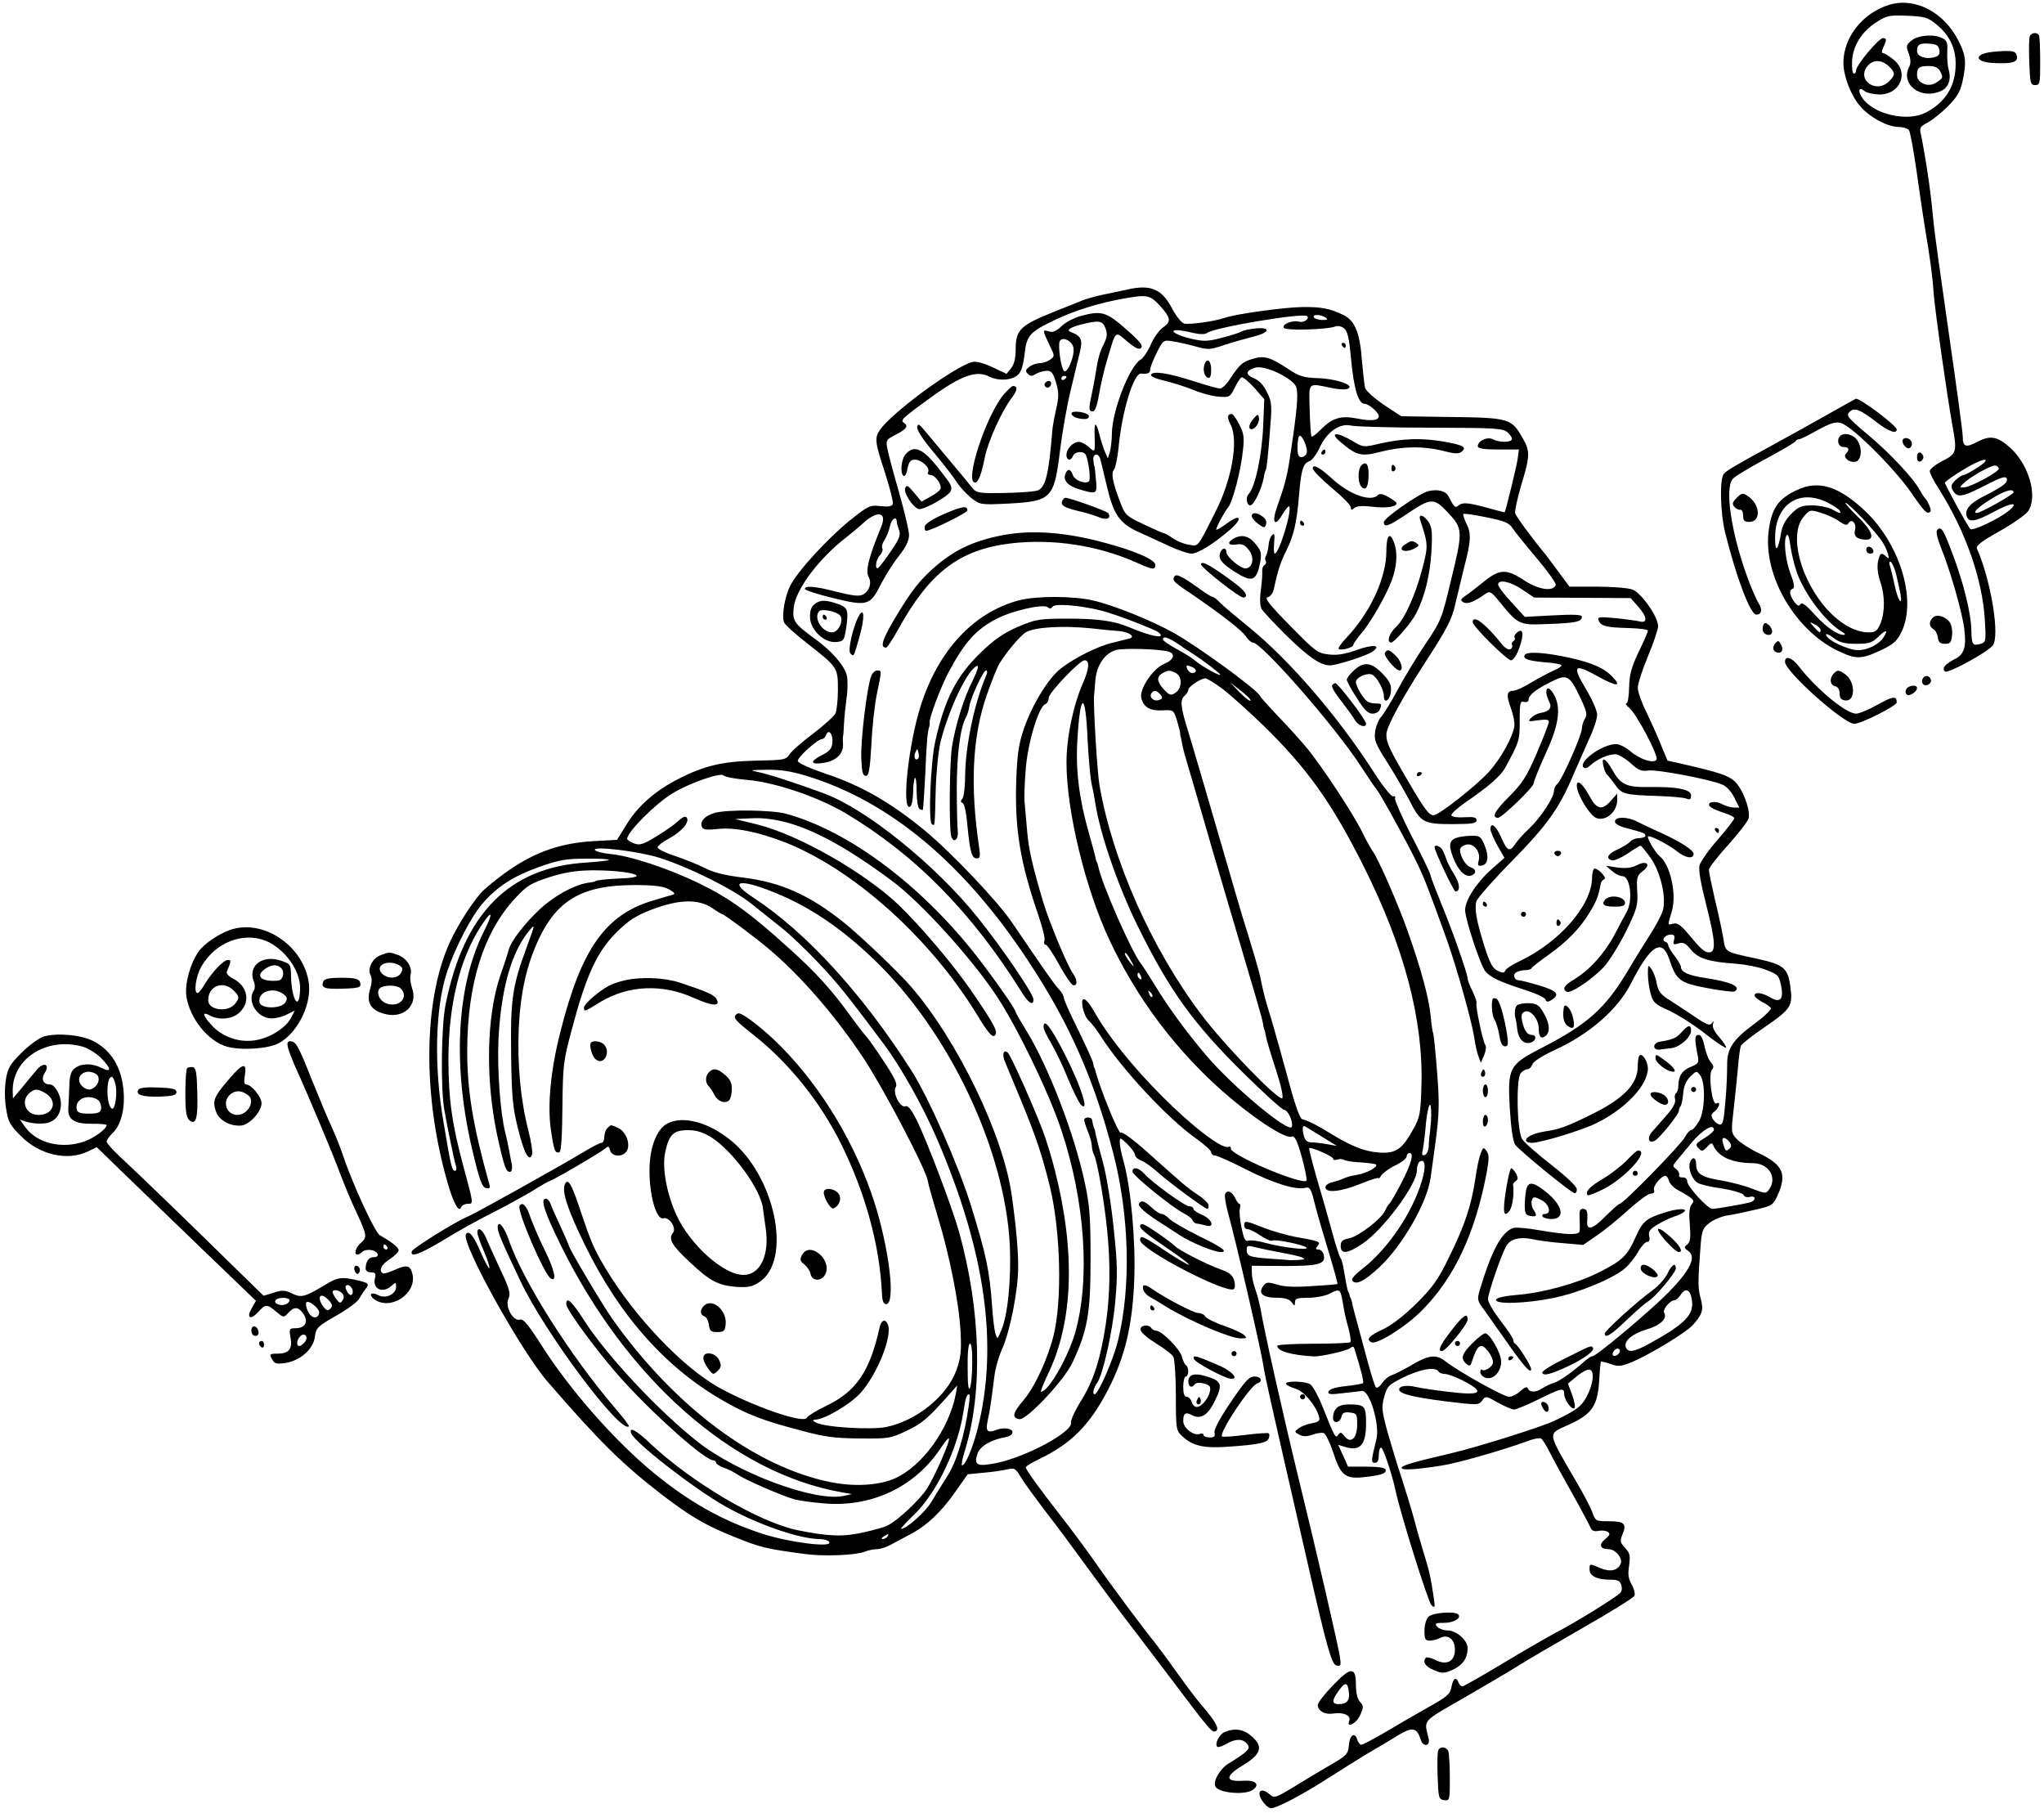 <?xml version="1.0" standalone="no"?>
<!DOCTYPE svg PUBLIC "-//W3C//DTD SVG 20010904//EN"
 "http://www.w3.org/TR/2001/REC-SVG-20010904/DTD/svg10.dtd">
<svg version="1.0" xmlns="http://www.w3.org/2000/svg"
 width="805pt" height="714pt" viewBox="0 0 805 714"
 preserveAspectRatio="xMidYMid meet">
<g transform="translate(0,714) scale(0.1,-0.1)"
fill="#000000" stroke="none">
<path d="M7440 7121 c-104 -32 -180 -128 -180 -228 0 -52 29 -128 65 -170 38
-45 109 -83 154 -83 16 0 33 -6 39 -12 5 -7 19 -83 31 -168 12 -85 26 -180 31
-210 20 -118 30 -188 35 -260 5 -69 52 -401 75 -529 18 -100 16 -108 -40 -136
-27 -14 -50 -32 -50 -40 0 -8 15 -38 34 -67 107 -169 173 -356 183 -519 5 -79
4 -87 -13 -93 -35 -11 -39 -6 -40 51 -1 67 -31 190 -76 307 -34 91 -43 105
-58 90 -7 -7 -1 -31 16 -75 36 -89 83 -254 90 -316 9 -71 0 -100 -39 -119 -38
-20 -50 -35 -37 -48 10 -10 166 75 188 102 29 37 -6 253 -62 382 -5 11 18 29
90 69 53 30 103 65 112 79 38 58 3 181 -70 248 -51 46 -79 51 -129 25 -47 -25
-59 -21 -59 20 0 17 -25 200 -55 408 -30 209 -57 401 -59 427 -11 110 -15 143
-29 234 -9 52 -18 107 -22 122 -6 24 -3 30 26 45 19 10 55 39 80 64 37 37 49
58 58 98 16 76 14 101 -15 159 -57 114 -171 174 -274 143z m186 -77 c51 -41
77 -94 76 -157 0 -87 -41 -151 -119 -191 -72 -36 -201 -7 -247 56 -21 30 -16
49 8 29 8 -7 34 -12 57 -13 82 -1 119 85 58 136 -17 14 -35 26 -41 26 -6 0 -8
6 -5 13 3 6 8 20 12 30 5 12 2 17 -9 17 -17 0 -106 -107 -106 -127 0 -7 -4
-13 -9 -13 -5 0 -8 21 -7 48 3 62 38 117 95 154 42 27 52 29 123 26 68 -3 80
-6 114 -34z m-188 -164 c27 -26 27 -35 2 -60 -52 -52 -132 8 -83 62 21 24 54
23 81 -2z m352 -1580 c-25 -16 -50 -30 -56 -30 -5 0 -20 -9 -32 -20 -17 -16
-20 -25 -12 -39 17 -32 35 -30 123 15 66 34 86 41 90 30 6 -16 -12 -30 -90
-70 -55 -27 -77 -54 -67 -80 9 -25 37 -19 109 20 68 37 100 38 55 2 -39 -32
-142 -80 -150 -71 -11 11 -100 174 -100 182 0 7 80 59 120 78 48 23 55 13 10
-17z m82 -5 c1 -13 -110 -73 -137 -74 -18 -1 -18 0 -3 15 24 24 111 74 126 71
7 -1 13 -6 14 -12z m58 -94 c0 -8 -130 -81 -145 -81 -18 0 6 24 55 54 54 34
90 45 90 27z"/>
<path d="M7529 6981 c-22 -18 -23 -22 -12 -51 8 -22 9 -39 3 -51 -38 -70 44
-134 125 -97 29 13 41 46 29 86 -4 15 -6 46 -5 69 2 33 -1 44 -18 52 -32 18
-96 13 -122 -8z m109 -38 c3 -17 -3 -24 -22 -29 -34 -8 -66 4 -66 25 0 26 10
32 50 29 27 -2 36 -8 38 -25z m2 -82 c14 -27 13 -28 -14 -46 -31 -21 -76 -3
-76 30 0 29 8 35 46 35 23 0 37 -6 44 -19z"/>
<path d="M7994 6997 c-3 -8 -4 -54 -2 -103 3 -81 5 -89 23 -89 19 0 20 7 20
90 0 50 -2 96 -4 103 -4 16 -30 16 -37 -1z"/>
<path d="M7820 6931 c-47 -13 -30 -36 29 -39 76 -4 100 3 94 28 -4 17 -13 20
-52 19 -25 -1 -57 -4 -71 -8z"/>
<path d="M4440 6000 c-19 -4 -60 -13 -90 -19 -30 -6 -71 -17 -90 -25 -19 -8
-66 -27 -105 -42 -139 -56 -155 -72 -155 -152 0 -33 -6 -57 -18 -72 l-18 -22
-57 27 c-38 17 -66 24 -80 19 -76 -23 -313 -198 -361 -266 -22 -32 -21 -48 20
-171 19 -60 33 -115 30 -122 -3 -9 -18 -11 -48 -8 -42 5 -48 2 -122 -57 -87
-71 -206 -200 -234 -257 -22 -43 -34 -120 -24 -144 4 -9 45 -47 92 -83 120
-94 120 -95 120 -183 0 -41 -5 -83 -10 -93 -6 -11 -45 -46 -88 -79 -43 -32
-85 -69 -93 -82 -14 -21 -23 -22 -130 -24 -132 -3 -203 -19 -305 -71 -92 -46
-164 -109 -208 -183 l-36 -58 -92 -5 c-163 -9 -284 -63 -430 -190 -36 -32
-102 -133 -137 -209 -104 -230 -107 -605 -8 -947 24 -83 45 -120 54 -94 3 6
14 12 25 12 23 0 24 -4 -15 140 -47 174 -60 266 -61 425 0 217 44 398 128 528
45 69 51 57 11 -22 -108 -216 -124 -534 -42 -871 26 -109 36 -135 51 -138 16
-3 18 0 12 19 -64 230 -86 364 -86 524 1 261 64 463 188 597 48 52 63 60 135
84 60 19 105 26 167 27 148 1 249 -27 113 -32 -53 -2 -98 -7 -98 -11 0 -1 -13
-4 -30 -6 -56 -9 -135 -53 -191 -106 -58 -54 -112 -125 -120 -156 -2 -9 -17
-56 -34 -104 -54 -160 -59 -406 -12 -628 11 -52 25 -108 31 -123 13 -35 34
-25 26 11 -3 15 -8 41 -11 57 -3 17 -9 46 -14 65 -20 78 -32 250 -27 365 10
201 51 346 121 430 24 29 24 27 -8 -60 -58 -157 -66 -208 -63 -425 2 -164 6
-210 26 -290 24 -99 45 -138 56 -107 4 8 -3 52 -14 95 -31 121 -44 261 -38
402 7 145 31 250 80 355 74 154 174 210 377 210 78 0 113 -5 135 -17 21 -12
26 -18 15 -21 -8 -2 -42 -12 -75 -22 -190 -55 -286 -190 -369 -522 -37 -145
-50 -282 -37 -377 12 -85 17 -99 34 -93 7 2 11 60 12 178 2 166 3 180 38 309
55 208 98 301 172 376 51 50 76 67 143 93 106 40 182 42 236 6 20 -14 39 -25
41 -25 7 0 124 -87 180 -134 130 -109 269 -270 382 -442 80 -124 240 -429 247
-474 2 -14 20 -77 39 -140 47 -154 85 -345 90 -455 4 -73 1 -101 -16 -149 -36
-102 -156 -200 -277 -225 -61 -12 -245 -1 -277 18 -14 8 -14 10 -3 11 36 0
138 60 178 104 65 71 127 224 109 270 -10 25 -26 19 -33 -11 -38 -173 -92
-252 -209 -308 -41 -20 -75 -41 -77 -47 -9 -27 -220 47 -351 121 -143 82 -327
276 -440 463 -48 80 -59 105 -106 246 -31 93 -46 116 -57 87 -11 -29 12 -99
78 -234 139 -286 326 -494 558 -623 87 -49 147 -72 288 -109 99 -27 135 -32
237 -33 114 -1 123 0 185 30 60 28 84 48 169 144 l31 35 -6 -35 c-27 -138
-131 -282 -239 -331 -64 -28 -159 -34 -254 -15 -297 60 -614 297 -859 642 -42
60 -172 279 -172 290 0 2 -15 36 -33 76 -19 40 -37 81 -40 91 -4 9 -11 17 -17
17 -23 0 -7 -50 59 -184 260 -528 679 -897 1106 -972 l40 -7 -31 -7 c-113 -25
-420 89 -579 215 -154 122 -353 335 -442 472 -51 80 -73 100 -73 68 0 -23 139
-210 230 -308 132 -144 318 -307 349 -307 6 0 11 -4 11 -9 0 -5 14 -14 30 -20
17 -5 43 -19 58 -29 27 -19 174 -83 222 -96 14 -4 62 -11 108 -15 191 -19 365
62 469 220 14 22 28 38 30 35 7 -7 -55 -149 -86 -197 -27 -43 -115 -126 -156
-146 -11 -6 -54 -18 -95 -27 -79 -18 -136 -16 -260 9 -152 32 -415 187 -580
342 -53 51 -85 68 -74 39 14 -36 242 -214 368 -286 123 -70 294 -130 373 -130
17 0 35 -5 39 -12 14 -23 -155 -2 -261 32 -158 51 -288 124 -430 240 -155 127
-334 331 -445 507 -50 78 -69 101 -82 97 -27 -8 -60 51 -46 82 10 20 5 38 -30
112 -22 48 -48 104 -56 124 -15 37 -36 51 -36 24 0 -7 11 -39 25 -71 14 -32
24 -62 22 -68 -1 -5 -15 20 -31 56 -30 71 -50 96 -61 77 -20 -33 216 -459 322
-581 209 -241 290 -320 448 -443 111 -85 171 -121 283 -166 109 -44 126 -48
282 -69 75 -10 198 -5 235 9 15 6 36 10 48 10 12 0 36 7 52 16 17 9 50 27 75
40 67 34 125 88 181 168 l50 71 62 6 c34 3 76 9 93 13 29 7 33 5 55 -31 12
-21 57 -82 98 -136 42 -54 114 -151 161 -216 47 -65 110 -149 140 -189 30 -39
110 -144 178 -234 170 -225 176 -233 191 -224 14 9 -1 37 -56 101 -19 22 -60
76 -92 121 -31 44 -71 98 -88 120 -49 60 -187 245 -250 337 -32 45 -87 119
-123 165 -83 106 -140 185 -140 194 0 5 24 19 53 33 128 62 199 134 273 277
65 128 94 249 101 428 6 153 -13 363 -42 467 -8 28 -15 61 -15 74 0 22 0 22
30 -6 16 -16 30 -35 30 -42 0 -7 11 -18 25 -23 14 -5 44 -27 67 -48 44 -39
183 -142 193 -142 3 0 5 6 5 14 0 7 -19 26 -42 41 -43 29 -47 32 -199 168 -58
52 -100 82 -105 77 -8 -8 -81 172 -99 240 -2 8 -4 15 -5 15 -1 0 -3 9 -5 19
-2 11 -29 69 -59 131 -31 62 -56 118 -56 125 0 8 -9 23 -19 34 -19 20 -53 69
-187 266 -56 82 -235 271 -341 359 -135 111 -249 177 -393 225 -59 20 -106 41
-108 49 -3 14 78 87 96 87 5 0 13 8 16 17 10 25 28 1 24 -33 -2 -22 -12 -33
-40 -47 -50 -25 -48 -39 5 -31 49 7 79 36 77 73 -1 14 -1 28 0 31 1 3 3 25 4
50 1 25 6 70 10 101 5 32 5 71 1 89 -9 39 -59 97 -129 147 -79 58 -86 68 -80
122 9 72 100 193 208 276 21 17 48 39 60 50 58 56 101 52 77 -8 -51 -125 -63
-174 -50 -199 13 -24 3 -55 -22 -69 -15 -8 -40 -5 -101 10 -88 23 -128 26
-128 12 0 -5 50 -21 111 -36 136 -33 146 -30 189 56 18 34 49 84 71 111 27 34
39 60 39 81 0 18 -18 93 -39 167 -22 75 -42 152 -46 172 -7 35 -5 37 34 57 41
21 50 34 31 46 -16 10 -6 19 106 100 120 87 180 108 230 82 36 -18 89 -15 113
7 13 12 21 38 26 81 8 74 19 87 119 135 83 39 174 67 275 85 91 16 101 13 142
-32 40 -45 42 -60 10 -82 -16 -11 -38 -42 -49 -68 -11 -26 -30 -54 -41 -60
-43 -27 -110 -198 -112 -288 0 -27 -4 -61 -8 -75 l-8 -25 -11 25 c-6 14 -16
44 -22 68 -14 55 -21 53 -19 -5 2 -66 2 -66 -23 -43 -12 11 -30 20 -39 20 -23
0 -49 -27 -49 -51 0 -23 18 -25 26 -4 7 17 39 20 49 6 12 -20 22 -102 13 -107
-17 -11 -57 6 -63 26 -8 24 -21 26 -29 4 -10 -26 9 -47 55 -61 69 -20 71 -20
65 40 -2 28 -5 52 -6 52 -1 0 -3 10 -4 23 -3 26 20 30 27 5 3 -10 15 -60 27
-111 26 -109 50 -143 124 -177 28 -12 81 -37 118 -54 36 -17 77 -31 90 -31 26
0 87 38 152 94 52 45 43 66 -12 25 -23 -17 -42 -28 -42 -24 0 10 32 69 46 86
18 20 51 145 59 225 6 51 4 67 -14 102 -12 23 -25 42 -30 42 -18 0 -19 -14 -4
-43 31 -62 5 -214 -60 -342 -73 -145 -66 -136 -104 -130 -20 3 -48 14 -63 25
-16 11 -31 20 -35 20 -4 0 -40 16 -80 35 -71 34 -74 36 -95 92 -29 77 -35 110
-22 125 5 7 13 45 17 83 13 144 60 297 89 294 25 -3 36 2 36 16 0 9 12 39 26
67 25 49 26 50 62 44 20 -3 61 -12 90 -20 49 -14 57 -14 115 6 34 11 84 25
111 32 65 15 75 38 14 33 -25 -2 -51 -8 -58 -12 -7 -5 -42 -16 -78 -25 -56
-15 -72 -15 -120 -4 -57 13 -92 34 -56 34 10 0 39 -5 63 -11 27 -6 47 -6 55 0
25 21 379 81 394 66 10 -10 -12 -26 -30 -22 -27 8 -71 -10 -62 -24 7 -12 172
-7 205 6 8 3 23 0 32 -8 14 -10 20 -36 28 -122 11 -117 29 -175 53 -175 17 0
56 -34 56 -49 0 -17 -30 -20 -85 -9 -65 13 -99 2 -145 -45 -16 -17 -32 -28
-35 -26 -2 3 -6 50 -7 105 -3 112 -10 106 87 86 28 -6 56 -7 65 -2 25 14 -49
39 -121 41 -54 2 -72 7 -114 35 -73 48 -96 55 -141 41 -41 -12 -50 -20 -90
-79 -13 -21 -31 -38 -39 -38 -8 0 -55 13 -104 29 -99 32 -162 42 -168 25 -2
-6 21 -16 52 -23 30 -7 82 -23 114 -36 33 -14 79 -26 102 -27 41 -3 44 -1 61
34 10 20 22 39 27 42 5 3 27 -15 50 -40 l40 -46 -4 -102 c-5 -120 -32 -246
-58 -272 -12 -13 -7 -44 7 -44 14 0 44 63 53 109 2 14 6 28 9 32 2 4 9 64 14
134 10 120 10 130 -10 170 -13 28 -31 47 -51 55 -35 15 -34 30 3 42 38 13 156
-44 164 -79 7 -28 2 -89 -21 -242 -15 -104 -21 -129 -56 -228 -22 -63 -8 -80
22 -28 12 20 24 34 26 31 13 -13 -39 -186 -57 -186 -3 0 -4 19 -2 43 3 33 1
39 -8 30 -7 -6 -13 -24 -14 -40 -2 -17 -6 -35 -10 -41 -4 -7 -5 -16 -1 -21 3
-5 1 -13 -5 -16 -6 -4 -10 -14 -9 -23 1 -10 -1 -42 -5 -73 -5 -35 -4 -64 2
-76 6 -10 51 -59 101 -108 85 -83 132 -115 169 -115 26 0 147 39 167 54 37 26
5 30 -61 7 -47 -17 -78 -22 -111 -18 -44 5 -53 12 -152 113 -80 81 -102 109
-89 112 10 2 21 16 24 30 17 78 28 111 50 154 29 58 41 109 50 218 8 99 16
126 41 134 10 3 28 27 40 53 29 63 79 98 125 87 18 -4 160 -8 314 -8 261 -1
283 -2 303 -20 11 -10 18 -23 15 -27 -7 -12 -51 -11 -74 1 -22 12 -60 -6 -60
-27 0 -9 23 -13 81 -13 l81 0 -5 -37 c-4 -29 -46 -201 -51 -210 -1 -1 -26 6
-56 14 -85 24 -109 26 -124 14 -15 -13 -19 -9 -41 34 -11 22 -43 30 -80 21
-36 -9 -175 -106 -175 -122 0 -23 19 -16 89 31 98 66 108 66 164 6 59 -63 59
-72 10 -272 -34 -144 -39 -156 -98 -243 -34 -50 -83 -131 -110 -181 -26 -49
-56 -97 -65 -107 -9 -9 -20 -34 -24 -56 -5 -36 -1 -48 50 -128 31 -49 68 -114
84 -144 45 -89 56 -95 169 -95 79 0 96 3 96 15 0 12 -11 14 -47 12 -25 -2 -49
1 -52 7 -3 5 22 28 56 52 87 59 138 103 156 136 56 103 57 107 57 186 0 69 2
78 18 73 9 -2 17 1 17 8 0 19 28 41 88 71 64 32 73 28 117 -65 24 -51 27 -64
17 -80 -7 -11 -12 -28 -12 -39 0 -25 -79 -203 -96 -217 -8 -6 -14 -19 -14 -29
0 -25 -53 -105 -97 -147 -21 -19 -46 -47 -56 -62 -22 -32 -31 -28 -56 29 -19
44 -41 60 -41 30 0 -8 12 -37 27 -64 l28 -49 -49 -43 c-62 -55 -106 -124 -106
-163 1 -37 60 -217 80 -241 19 -23 57 -41 150 -71 45 -14 83 -31 86 -39 5 -11
10 -12 25 -2 34 21 21 36 -50 57 -37 11 -73 20 -79 20 -18 0 -26 22 -11 31 8
5 24 9 36 9 12 0 23 3 25 8 2 4 32 28 69 54 74 53 125 106 163 171 24 40 31
58 40 106 1 8 8 17 14 19 12 4 -22 42 -38 42 -5 0 -10 -17 -10 -37 -1 -107
-128 -253 -284 -327 -30 -14 -56 -31 -58 -38 -4 -10 -10 -10 -29 -1 -20 9 -31
29 -52 94 -33 106 -41 151 -32 181 4 12 67 84 140 158 140 143 186 207 244
345 19 44 47 107 62 141 16 33 29 74 29 90 0 16 -20 61 -46 104 -54 91 -45 99
52 45 69 -38 90 -39 59 -5 -34 38 -80 59 -173 80 -98 21 -167 26 -177 11 -9
-15 13 -23 81 -29 35 -2 64 -8 64 -12 0 -4 -14 -13 -30 -20 -17 -7 -56 -28
-87 -46 -30 -19 -64 -34 -73 -34 -26 0 -29 -18 -9 -70 9 -25 15 -56 13 -70 -7
-44 -54 -128 -100 -179 -50 -55 -197 -171 -218 -171 -18 0 -35 22 -98 130 -78
133 -88 155 -88 188 0 30 62 144 157 290 81 125 102 165 114 222 7 30 23 96
35 145 28 106 29 135 8 176 -8 17 -13 33 -11 35 3 3 44 -3 91 -13 71 -14 90
-22 103 -43 9 -14 52 -67 95 -118 44 -52 77 -99 75 -105 -9 -28 -68 -19 -123
17 -69 46 -97 46 -156 -1 -26 -21 -59 -47 -74 -57 -23 -16 -24 -20 -10 -28 15
-8 43 2 88 35 15 10 22 6 50 -28 79 -97 79 -97 198 -92 108 4 130 9 130 29 0
8 -34 9 -112 5 l-113 -6 -52 57 c-29 31 -53 63 -53 70 0 22 48 13 96 -20 l46
-31 190 -1 190 -1 29 -33 c36 -40 39 -67 7 -59 -13 3 -56 9 -96 13 -64 6 -72
5 -66 -9 8 -22 30 -28 118 -30 42 -1 76 -6 76 -10 0 -5 -16 -43 -37 -85 -29
-62 -36 -89 -37 -139 -1 -35 -5 -63 -11 -63 -5 0 0 -8 12 -18 27 -21 116 -189
107 -203 -10 -17 -66 1 -102 32 -18 16 -44 29 -58 29 -51 0 -144 -65 -129 -90
5 -8 14 -6 29 7 26 24 70 43 98 43 11 0 38 -16 59 -34 31 -29 43 -34 71 -30
32 5 235 -33 290 -55 16 -6 36 -27 48 -51 l20 -40 -20 0 c-12 0 -33 6 -49 14
-32 17 -68 4 -41 -14 8 -6 32 -15 53 -22 20 -6 37 -15 37 -20 0 -5 -29 -43
-65 -84 -36 -41 -68 -87 -72 -102 -4 -18 5 -70 26 -152 37 -146 40 -190 12
-190 -19 0 -31 11 -90 82 -23 26 -37 35 -51 31 -24 -6 -23 -9 -6 48 20 67 -5
183 -48 218 -16 13 -46 63 -46 76 0 11 76 -27 113 -56 34 -28 67 -33 67 -11 0
14 -51 47 -125 81 -38 17 -83 38 -98 46 -38 20 -87 20 -87 0 0 -8 17 -19 43
-25 71 -19 77 -21 77 -31 0 -5 -11 -9 -24 -9 -13 0 -29 -6 -35 -13 -6 -8 -29
-22 -51 -32 -40 -18 -48 -37 -19 -43 8 -1 35 11 59 27 25 17 48 31 51 31 3 0
20 -21 39 -47 40 -57 63 -156 49 -207 -5 -18 -28 -62 -51 -97 -22 -35 -61 -97
-85 -138 -90 -151 -158 -213 -343 -308 -127 -66 -133 -76 -124 -238 5 -77 12
-128 21 -142 14 -21 213 -184 233 -191 6 -2 10 5 10 15 0 11 -39 48 -100 96
-55 43 -107 88 -115 101 -21 31 -25 236 -6 260 7 9 19 16 27 16 7 0 15 8 19
19 3 11 38 33 87 56 138 63 251 161 303 266 76 148 121 176 149 92 28 -84 41
-93 151 -114 54 -10 102 -16 106 -13 30 18 -15 38 -114 53 -67 10 -97 23 -97
44 0 5 -11 25 -25 43 -14 18 -25 37 -25 42 0 6 -5 12 -12 14 -17 6 0 28 22 28
14 0 17 -5 13 -21 -5 -18 -3 -20 17 -14 19 6 29 1 49 -24 29 -36 74 -49 181
-56 36 -3 88 -13 115 -24 46 -17 51 -22 59 -60 12 -56 -3 -72 -43 -48 -32 19
-61 22 -61 7 0 -5 13 -16 29 -25 17 -8 32 -19 35 -24 4 -5 -25 -33 -64 -62
-87 -64 -109 -98 -108 -164 0 -28 -2 -92 -7 -143 -6 -76 -10 -92 -23 -90 -8 2
-20 11 -26 21 -9 14 -7 21 7 31 18 14 25 42 7 31 -17 -11 -34 117 -17 134 7 7
6 16 -5 28 -9 10 -20 38 -25 63 -6 29 -14 45 -23 45 -16 0 -17 -15 -5 -76 7
-33 5 -37 -24 -49 -36 -14 -51 -37 -51 -74 0 -14 -4 -27 -9 -30 -5 -3 -7 -15
-4 -25 3 -13 -8 -34 -34 -63 -21 -24 -46 -53 -57 -65 -21 -25 -13 -48 12 -34
20 11 95 105 94 117 0 5 3 14 7 19 4 6 8 28 10 50 2 27 11 48 27 65 25 24 25
25 40 6 22 -31 19 -143 -6 -183 -11 -18 -24 -33 -30 -33 -5 0 -16 -12 -24 -27
-15 -30 -243 -263 -257 -263 -4 0 -30 -23 -58 -51 -50 -51 -74 -56 -70 -16 2
38 -1 47 -17 47 -12 0 -15 -9 -13 -37 1 -21 1 -44 0 -50 -1 -17 -47 -16 -154
2 -49 9 -96 13 -106 10 -47 -14 -87 -90 -134 -247 -10 -35 -9 -41 21 -80 17
-24 58 -82 91 -129 62 -88 91 -121 91 -100 0 13 -51 94 -62 99 -5 2 -8 9 -8
15 0 7 -23 41 -50 76 -28 36 -50 74 -50 86 0 21 51 170 71 207 15 29 54 39
102 29 23 -5 78 -13 122 -16 l80 -7 55 38 c30 20 86 66 124 101 38 34 77 63
87 63 12 0 16 5 13 14 -6 14 28 56 45 56 5 0 11 -9 14 -20 3 -11 19 -28 37
-37 61 -34 66 -39 52 -56 -9 -11 -11 -35 -7 -80 4 -51 2 -67 -10 -77 -14 -11
-13 -14 4 -26 33 -23 8 -75 -78 -163 -75 -76 -284 -251 -299 -251 -5 0 -17 -8
-28 -17 -49 -44 -101 -81 -124 -88 -14 -4 -34 -14 -45 -21 -24 -17 -52 -18
-58 -1 -3 8 -12 5 -29 -10 -13 -13 -34 -23 -45 -23 -21 0 -200 100 -251 140
-35 28 -65 25 -131 -14 -32 -19 -68 -37 -80 -41 -12 -3 -29 -18 -38 -31 -9
-14 -20 -21 -24 -17 -4 4 -17 44 -29 88 -12 44 -31 114 -42 155 -11 41 -22 81
-23 90 -2 8 -4 16 -5 18 -2 1 -4 7 -5 12 -1 6 -3 11 -5 13 -3 4 -10 40 -17 82
-3 22 -9 45 -13 50 -5 6 -20 53 -34 105 -14 52 -41 147 -60 210 -18 63 -32
117 -30 119 6 6 94 -32 94 -41 0 -6 7 -7 16 -4 9 3 21 3 27 -1 7 -4 36 -9 66
-10 30 -2 57 -6 60 -8 9 -10 -35 -34 -74 -41 -21 -3 -46 -10 -55 -15 -8 -4
-27 -10 -42 -14 -16 -3 -28 -12 -28 -20 0 -24 60 -18 139 14 39 16 71 26 71
22 0 -3 5 2 10 11 6 9 30 27 55 39 25 12 45 28 45 36 0 7 5 13 10 13 20 0 9
-40 -30 -116 -22 -43 -44 -80 -48 -83 -4 -4 -12 -16 -17 -28 -15 -33 -105
-102 -142 -109 -26 -5 -33 -11 -33 -30 0 -34 27 -31 86 9 82 55 214 233 214
288 0 15 5 31 11 35 22 13 26 -19 9 -75 -39 -130 -135 -270 -237 -349 -24 -18
-41 -37 -38 -43 13 -21 46 -6 106 50 91 84 190 256 203 353 3 18 12 87 21 153
13 100 14 143 5 260 -6 77 -13 146 -15 153 -3 7 -8 40 -11 74 -7 69 -36 178
-89 328 -36 104 -118 291 -140 320 -6 8 -25 42 -41 75 -35 71 -154 252 -215
327 -24 29 -75 86 -114 126 -38 40 -71 77 -73 82 -8 22 -240 192 -338 247 -85
48 -235 109 -317 128 -79 19 -226 19 -295 1 -178 -48 -317 -197 -386 -415 -48
-150 -76 -409 -43 -398 7 2 12 24 13 55 0 29 4 55 7 59 4 3 7 -21 7 -55 0 -33
5 -64 11 -67 6 -4 12 -5 13 -4 2 2 6 67 10 144 5 123 9 166 16 185 1 3 2 9 1
14 -3 16 43 139 73 196 65 122 110 172 192 214 62 32 183 59 200 45 8 -7 15
-6 19 2 9 14 114 5 195 -16 60 -16 210 -74 224 -86 30 -27 -32 -15 -119 22
-57 24 -122 33 -235 33 -118 0 -129 -2 -201 -32 -57 -25 -92 -49 -145 -100
-96 -92 -143 -182 -181 -352 -18 -80 -28 -316 -13 -325 12 -7 11 -19 15 137 2
70 11 154 19 187 34 133 108 287 144 299 8 2 1 -19 -16 -55 -36 -70 -68 -173
-83 -263 -10 -66 -12 -320 -3 -353 9 -29 29 -13 26 19 -2 16 -4 91 -4 168 0
133 13 239 36 281 6 11 11 29 13 41 3 31 55 144 66 144 5 0 6 -8 2 -17 -46
-106 -82 -273 -84 -392 0 -46 -5 -89 -11 -96 -8 -9 -7 -14 1 -17 7 -2 15 -40
19 -90 10 -104 17 -128 37 -128 13 0 14 8 9 43 -36 242 -27 437 30 600 19 55
42 112 51 126 30 48 84 111 104 122 38 20 143 26 254 15 44 -5 95 -10 114 -11
38 -4 63 -22 40 -29 -8 -2 -36 -9 -64 -16 -57 -12 -153 -60 -207 -102 -49 -38
-112 -141 -145 -235 -22 -65 -27 -101 -31 -210 -6 -189 16 -321 88 -529 16
-47 27 -91 23 -99 -3 -8 0 -15 5 -15 6 0 30 -36 54 -80 24 -44 49 -80 56 -80
16 0 15 21 -2 46 -22 30 -96 208 -118 283 -42 142 -57 206 -63 279 -4 43 -8
93 -10 113 -2 20 0 81 5 136 9 104 51 240 76 250 8 3 14 14 14 25 0 20 122
148 141 148 21 0 19 -32 -5 -87 -39 -88 -66 -216 -66 -315 0 -192 75 -501 171
-703 90 -191 212 -365 362 -515 131 -133 327 -273 356 -255 5 2 14 -8 19 -23
17 -41 42 -146 37 -151 -19 -18 -302 102 -298 127 2 6 -3 9 -10 6 -25 -9 -143
81 -262 201 -113 113 -212 236 -266 332 -13 24 -30 45 -38 48 -20 8 -5 -66 18
-85 9 -8 30 -35 46 -60 82 -129 265 -326 378 -405 31 -22 57 -46 57 -52 0 -7
7 -13 15 -13 9 0 64 -25 123 -55 106 -54 196 -82 233 -72 15 4 21 -3 30 -36
15 -59 22 -86 63 -221 20 -66 35 -121 33 -122 -1 -1 -46 -5 -100 -8 -65 -5
-111 -3 -138 6 -37 11 -43 10 -55 -7 -20 -28 0 -45 54 -45 31 0 49 -5 58 -17
13 -17 13 -17 14 0 0 14 9 17 53 17 28 0 65 7 81 15 40 21 44 20 52 -22 11
-64 12 -67 25 -115 7 -26 10 -50 7 -53 -3 -3 -69 -6 -147 -6 -77 0 -141 -4
-141 -8 0 -21 55 -37 145 -42 26 -1 129 22 141 32 11 9 15 8 18 -2 26 -83 38
-130 34 -135 -3 -3 -34 -8 -68 -12 -40 -4 -65 -12 -68 -21 -4 -11 6 -13 54 -7
33 4 68 8 78 9 30 3 70 -132 57 -188 -22 -89 -22 -95 -6 -95 10 0 15 10 15 30
0 17 4 30 9 30 8 0 42 -101 56 -165 18 -89 129 -442 142 -455 14 -13 15 -11
10 25 -12 83 -19 112 -37 170 -10 33 -29 96 -40 140 -12 44 -35 118 -50 165
-16 47 -40 127 -55 179 -23 85 -25 100 -14 140 12 43 16 48 79 79 67 32 123
41 135 22 3 -6 15 -10 25 -10 10 0 41 -11 69 -25 94 -48 76 -62 -57 -45 -54 6
-110 15 -127 19 -35 8 -65 4 -65 -10 0 -17 52 -30 184 -47 125 -15 129 -15
143 3 13 19 15 19 62 -8 27 -15 56 -27 64 -27 8 0 51 18 96 40 91 45 101 47
101 22 0 -23 29 -64 40 -57 5 3 1 26 -8 51 l-17 46 35 29 c19 16 42 28 50 26
21 -4 15 -59 -13 -109 -20 -37 -42 -53 -127 -93 -47 -23 -305 -104 -400 -126
-157 -37 -200 -49 -200 -59 0 -10 53 -7 156 9 65 10 243 61 341 97 23 9 46 13
52 10 6 -4 21 -28 34 -54 13 -26 53 -99 89 -163 36 -64 68 -125 72 -134 4 -12
14 -16 30 -13 14 3 31 1 38 -4 10 -6 8 -13 -10 -28 -27 -22 -21 -40 13 -40 27
0 56 -35 48 -56 -11 -28 -40 -35 -79 -19 -45 19 -44 19 -44 -5 0 -25 29 -40
79 -40 32 0 41 -4 46 -21 4 -13 2 -26 -6 -33 -24 -21 -173 -114 -251 -154 -40
-22 -138 -78 -217 -126 -78 -47 -147 -86 -152 -86 -5 0 -12 7 -15 15 -10 25
-21 17 -28 -18 -5 -28 -17 -38 -94 -81 -48 -27 -124 -71 -169 -98 -45 -26 -86
-48 -92 -48 -5 0 -13 9 -16 21 -10 31 -30 17 -33 -24 -3 -34 -9 -40 -75 -78
-40 -23 -105 -62 -145 -87 -68 -41 -74 -43 -91 -28 -21 19 -41 21 -41 3 0 -20
30 -57 46 -57 22 0 128 56 219 115 44 28 114 72 155 97 41 24 99 58 127 76 56
33 73 30 88 -18 10 -31 39 -26 31 5 -18 75 -29 63 140 160 86 50 182 106 213
126 31 20 145 86 254 149 109 62 201 119 204 127 3 8 -2 28 -11 44 -13 22 -16
40 -10 75 5 39 3 49 -16 69 -20 22 -21 27 -10 54 17 41 7 51 -54 51 -50 0 -53
1 -64 33 -6 17 -32 68 -58 112 -125 216 -122 195 -34 236 90 41 112 74 118
173 2 39 5 73 7 74 2 2 19 -2 38 -9 31 -11 41 -10 89 10 71 31 208 114 234
143 38 41 44 61 32 104 -11 41 -12 59 -2 191 5 75 8 85 34 106 15 13 48 27 72
31 23 3 74 14 112 23 65 15 69 18 87 57 37 83 21 120 -74 165 -34 16 -73 41
-86 55 -24 25 -24 27 -13 123 6 54 14 128 17 165 3 37 8 73 11 80 3 7 43 39
90 71 108 74 115 85 105 161 -10 74 -25 87 -127 110 -134 29 -128 25 -137 81
-5 28 -19 96 -33 152 -13 57 -24 109 -24 118 0 8 34 52 75 97 41 46 78 93 81
105 9 32 -22 116 -54 146 -26 24 -59 35 -211 70 l-54 12 -27 65 c-14 36 -41
94 -58 130 -18 36 -32 77 -32 92 0 16 18 71 40 124 22 53 40 106 40 118 0 38
-67 133 -102 145 -17 6 -80 11 -139 11 l-108 0 -43 58 c-23 31 -46 62 -50 67
-58 70 -117 151 -121 164 -2 9 9 60 24 111 35 114 35 134 6 184 -44 78 -53 81
-279 84 l-200 3 -68 45 c-38 26 -71 55 -74 67 -3 12 -8 58 -12 102 -8 113 -27
161 -72 184 -53 26 -89 33 -162 32 -74 -1 -260 -27 -305 -42 -43 -15 -141 -28
-162 -23 -10 3 -31 29 -46 57 -41 79 -84 98 -177 77z m780 -110 c12 -8 9 -10
-12 -10 -15 0 -30 5 -33 10 -8 13 25 13 45 0z m-74 -535 c-3 -8 -12 -15 -21
-15 -11 0 -15 11 -15 38 0 21 3 42 7 45 10 10 36 -50 29 -68z m-1614 -270 c0
-6 4 -20 9 -33 7 -18 1 -34 -32 -82 -22 -33 -45 -62 -50 -66 -15 -9 -10 34 7
50 8 9 12 21 9 26 -4 6 0 21 8 33 8 12 18 37 22 55 6 30 26 42 27 17z m1110
-482 c22 -16 48 -32 57 -38 39 -25 110 -79 107 -82 -5 -5 -75 35 -101 57 -11
10 -44 30 -72 45 -29 16 -53 32 -53 37 0 15 20 9 62 -19z m-39 -29 c28 -9 19
-33 -18 -48 -45 -19 -99 -100 -90 -135 9 -36 35 -51 84 -48 43 2 43 2 57 -42
7 -24 13 -47 12 -50 0 -3 0 -8 2 -11 1 -3 3 -16 6 -30 2 -14 13 -54 24 -90 11
-36 35 -119 54 -185 19 -67 59 -204 89 -305 130 -439 147 -496 151 -520 2 -14
5 -25 6 -25 1 0 4 -12 6 -27 3 -15 20 -73 39 -130 20 -61 30 -107 25 -112 -13
-13 -225 205 -317 327 -196 258 -352 609 -403 906 -9 53 -25 317 -21 356 1 6
3 31 5 57 5 58 36 104 79 118 30 9 172 5 210 -6z m91 -60 c20 -8 21 -24 2 -24
-8 0 -16 7 -20 15 -6 17 -4 18 18 9z m-63 -24 c26 -14 25 -61 -2 -78 -18 -12
-23 -10 -45 13 -28 31 -30 50 -6 64 22 13 29 13 53 1z m186 -64 c32 -25 103
-89 159 -143 172 -168 269 -304 392 -549 162 -321 239 -613 230 -872 -3 -107
-6 -122 -33 -170 -43 -78 -68 -95 -135 -90 -57 4 -109 25 -195 78 -51 31 -78
45 -106 53 -10 3 -28 53 -56 158 -23 85 -53 192 -67 239 -25 80 -29 97 -42
160 -5 25 -27 101 -72 245 -13 44 -39 132 -57 195 -61 210 -144 494 -160 545
-25 81 -28 110 -10 125 8 7 15 18 15 24 0 12 47 44 67 45 6 1 37 -19 70 -43z
m108 -45 c-3 -3 -22 12 -43 33 l-37 39 42 -33 c24 -18 41 -36 38 -39z m-355
24 c10 -12 9 -16 -5 -21 -19 -8 -40 9 -31 25 10 15 21 14 36 -4z m-287 -172
c4 -76 11 -156 16 -178 5 -22 12 -58 15 -79 19 -121 88 -322 166 -481 126
-256 220 -386 419 -582 80 -79 151 -143 158 -143 15 0 36 -45 31 -66 -7 -31
-232 156 -339 282 -81 96 -148 188 -204 280 -22 36 -45 71 -50 78 -32 34 -157
317 -170 386 -2 8 -4 15 -5 15 -1 0 -3 7 -5 15 -1 8 -14 56 -28 105 -37 131
-51 242 -44 359 11 193 32 197 40 9z m-667 -80 c-11 -11 -19 6 -11 24 8 17 8
17 12 0 3 -10 2 -21 -1 -24z m-440 -68 c328 -100 620 -344 873 -728 164 -248
260 -467 336 -760 63 -245 70 -525 18 -736 -18 -74 -78 -211 -92 -211 -10 0
-4 26 10 45 22 29 61 203 71 317 10 109 9 152 -6 292 -9 91 -28 207 -42 258
-14 51 -27 102 -29 113 -2 11 -4 21 -6 23 -2 3 -6 19 -8 32 -1 13 -31 13 -31
0 0 -6 7 -27 15 -47 8 -19 15 -44 15 -54 0 -11 4 -27 9 -37 12 -23 39 -175 51
-292 14 -135 12 -260 -5 -374 -21 -137 -47 -220 -97 -301 -24 -38 -42 -78 -40
-87 7 -36 -176 -135 -295 -159 -75 -15 -89 -8 -73 38 11 30 55 55 114 65 11 2
21 8 23 15 6 17 -30 25 -62 13 -37 -14 -44 -6 -35 37 8 37 11 53 26 172 3 29
17 79 31 110 32 72 63 232 63 324 0 63 -8 157 -25 277 -31 235 -213 613 -397
825 -48 56 -201 202 -264 252 -134 108 -249 159 -394 177 -74 9 -120 20 -156
39 -28 14 -81 35 -117 47 -37 12 -67 27 -67 33 0 7 21 23 46 36 49 27 80 63
69 81 -5 8 -16 4 -34 -13 -14 -13 -53 -41 -87 -61 -52 -32 -64 -35 -87 -27
-15 6 -27 14 -27 18 0 27 113 140 180 180 64 39 187 82 199 70 7 -7 49 -14 94
-18 108 -9 277 -66 387 -131 275 -164 498 -391 694 -705 27 -44 46 -55 46 -28
0 22 -125 205 -220 323 -165 206 -439 427 -605 488 -114 42 -216 75 -259 84
-36 7 -33 8 33 9 54 1 98 -6 157 -24z m-581 -322 c118 -37 291 -123 365 -182
36 -29 91 -73 124 -99 32 -26 95 -86 140 -134 71 -75 112 -125 256 -318 68
-91 156 -248 211 -376 191 -445 242 -813 159 -1141 -20 -77 -48 -143 -61 -143
-4 0 1 26 11 58 72 231 63 553 -23 862 -28 99 -127 360 -168 442 -20 40 -33
56 -43 52 -21 -8 -52 54 -38 76 7 12 -4 36 -50 105 -33 50 -63 92 -67 95 -4 3
-35 43 -69 90 -66 91 -131 163 -228 250 -157 143 -240 203 -359 261 -121 59
-270 108 -348 116 -32 3 -60 10 -64 16 -11 17 168 -4 252 -30z m-197 -9 c-3
-3 -41 -7 -84 -10 -308 -17 -489 -200 -560 -564 -16 -85 -19 -326 -4 -410 11
-64 38 -197 46 -222 3 -10 1 -18 -4 -18 -12 0 -16 16 -45 190 -39 222 -33 453
14 594 32 96 95 217 140 269 57 66 120 107 224 144 76 27 105 32 184 32 52 1
92 -2 89 -5z m654 -129 c136 -55 259 -138 389 -262 296 -283 517 -748 536
-1126 6 -133 -8 -278 -34 -336 -15 -36 -15 -36 -23 -11 -4 14 -10 63 -13 110
-10 138 -23 199 -82 390 -49 159 -169 432 -237 537 -192 301 -413 542 -620
678 -103 67 -58 78 84 20z m1409 -280 c7 -13 3 -12 -10 5 -11 14 -21 30 -21
35 0 11 14 -7 31 -40z m33 -51 c3 -8 2 -12 -4 -9 -6 3 -10 10 -10 16 0 14 7
11 14 -7z m44 -79 c-3 -3 -9 2 -12 12 -6 14 -5 15 5 6 7 -7 10 -15 7 -18z
m1098 -487 c-3 -35 -6 -65 -7 -68 0 -3 -2 -18 -2 -34 -1 -16 -8 -31 -16 -34
-11 -4 -12 2 -7 24 3 16 9 62 12 102 4 39 11 72 16 72 4 0 6 -28 4 -62z m-426
-66 l55 -34 -40 7 c-22 4 -50 7 -62 7 -13 0 -23 8 -27 22 -9 34 -7 48 7 39 6
-4 37 -23 67 -41z m1540 29 c0 -5 -16 -19 -35 -31 -39 -24 -40 -26 -23 -44 10
-10 16 -9 31 8 13 15 20 17 23 9 20 -48 73 -72 157 -73 63 0 98 -57 64 -104
-12 -17 -15 -16 -65 3 -29 12 -84 26 -123 33 -77 12 -99 26 -99 64 0 28 -16
32 -25 5 -7 -24 10 -67 32 -79 10 -6 53 -16 96 -22 44 -7 81 -19 84 -25 2 -7
13 -11 24 -8 24 7 26 -14 2 -21 -24 -7 -134 -26 -149 -26 -18 0 -99 88 -99
108 0 10 -7 16 -18 16 -10 -1 -16 3 -14 10 2 6 -3 16 -12 23 -14 10 -14 13 0
30 8 10 37 44 63 76 43 50 86 75 86 48z m60 -46 c10 -12 10 -19 2 -27 -14 -14
-17 -11 -26 20 -8 25 5 29 24 7z m-147 -622 c10 -59 -25 -95 -166 -173 -62
-34 -85 -37 -94 -15 -9 25 26 54 84 71 52 15 81 43 67 65 -7 12 23 49 40 49 6
0 17 9 24 20 19 31 39 24 45 -17z m-2834 -250 c0 -43 -4 -87 -9 -98 -6 -13 -9
14 -9 78 -1 58 3 97 9 97 6 0 10 -32 9 -77z m2551 48 c0 -12 -20 -25 -27 -18
-7 7 6 27 18 27 5 0 9 -4 9 -9z m-2565 -218 c-16 -114 -48 -220 -84 -275 -20
-31 -48 -77 -63 -102 -24 -40 -98 -106 -119 -106 -4 0 19 25 51 56 89 85 174
263 195 410 8 51 12 64 22 64 3 0 2 -21 -2 -47z m-320 -513 c-3 -5 -12 -10
-18 -10 -7 0 -6 4 3 10 19 12 23 12 15 0z"/>
<path d="M2814 3939 c-38 -11 -58 -33 -50 -54 4 -12 17 -14 64 -9 66 7 155
-11 262 -52 270 -106 571 -375 757 -678 43 -71 61 -92 70 -84 16 13 1 42 -94
180 -72 104 -197 251 -284 335 -136 129 -393 275 -554 316 l-90 22 65 3 c145
7 313 -68 551 -245 113 -83 312 -302 412 -452 80 -119 209 -385 257 -531 94
-282 114 -589 54 -799 -29 -98 -105 -231 -134 -231 -3 0 9 31 27 69 100 206
109 482 28 801 -13 52 -35 124 -49 160 -35 93 -124 292 -136 304 -16 16 -25
-3 -13 -32 6 -15 33 -81 61 -147 63 -154 84 -215 117 -348 42 -174 49 -447 14
-587 -23 -91 -74 -202 -117 -252 -44 -52 -48 -70 -18 -76 28 -6 176 152 209
221 60 128 72 194 72 407 0 167 -3 211 -23 305 -41 190 -140 448 -227 592 -25
40 -45 76 -45 78 0 9 -58 94 -128 187 -223 297 -520 524 -777 594 -56 15 -233
17 -281 3z"/>
<path d="M4110 3096 c0 -9 14 -38 31 -66 16 -27 46 -89 65 -137 20 -48 43 -95
51 -103 34 -33 3 66 -59 190 -58 115 -88 154 -88 116z"/>
<path d="M4257 5896 c-26 -7 -61 -25 -77 -41 -20 -19 -34 -25 -49 -20 -26 8
-26 6 1 -51 22 -45 23 -46 4 -60 -11 -8 -29 -14 -41 -14 -12 0 -30 -6 -41 -14
-15 -12 -17 -17 -6 -28 10 -10 17 -10 32 0 11 6 30 12 43 12 18 0 25 -9 36
-46 11 -38 12 -55 1 -102 -7 -32 -15 -73 -16 -92 -13 -160 -25 -215 -54 -230
-9 -5 -68 -10 -130 -11 -103 -2 -114 0 -129 18 -14 18 -132 159 -194 233 -18
21 -22 23 -25 8 -2 -10 25 -52 66 -100 38 -46 78 -97 89 -115 11 -18 36 -45
56 -62 37 -29 37 -29 145 -24 172 9 183 19 206 203 9 75 28 183 42 240 14 58
30 127 37 154 12 49 5 64 -37 79 -17 7 -1 18 41 29 70 18 86 16 97 -15 8 -21
6 -35 -6 -60 -17 -33 -24 -58 -34 -123 -3 -21 -10 -57 -15 -79 -12 -55 -11
-65 5 -65 8 0 17 22 24 65 6 36 20 98 32 137 36 121 30 115 79 74 32 -27 47
-34 55 -26 8 8 -3 23 -39 56 -97 87 -112 93 -198 70z m-29 -127 c4 -35 -27
-107 -39 -88 -12 19 -22 96 -16 114 9 23 51 3 55 -26z m-28 -113 c0 -3 -4 -8
-10 -11 -5 -3 -10 -1 -10 4 0 6 5 11 10 11 6 0 10 -2 10 -4z"/>
<path d="M5285 5780 c3 -5 8 -10 11 -10 2 0 4 5 4 10 0 6 -5 10 -11 10 -5 0
-7 -4 -4 -10z"/>
<path d="M4744 5706 c-8 -21 -1 -49 14 -54 8 -2 12 8 12 32 0 36 -16 49 -26
22z"/>
<path d="M4115 5631 c-6 -11 9 -23 19 -14 9 9 7 23 -3 23 -6 0 -12 -4 -16 -9z"/>
<path d="M3954 5588 c-71 -84 -157 -348 -114 -348 13 0 25 31 39 101 13 63 67
182 106 233 23 30 24 46 4 46 -4 0 -20 -15 -35 -32z"/>
<path d="M7180 5498 c-69 -39 -150 -84 -180 -100 -170 -93 -199 -110 -211
-124 -17 -20 -14 -153 5 -230 43 -174 99 -324 123 -324 21 0 25 20 9 45 -9 14
-30 62 -46 107 -62 172 -87 341 -57 381 6 9 64 44 127 78 63 34 118 66 121 71
3 5 9 9 13 8 4 -1 36 15 72 35 48 27 72 35 92 30 41 -8 209 -175 277 -272 55
-80 65 -90 78 -77 5 5 -10 41 -23 54 -3 3 -12 17 -20 32 -27 48 -122 149 -208
220 -76 64 -82 72 -68 86 19 19 40 11 109 -42 45 -35 77 -46 77 -27 0 15 -144
123 -161 121 -2 -1 -60 -33 -129 -72z"/>
<path d="M4220 5512 c0 -12 24 -22 52 -22 11 0 18 5 16 13 -5 14 -68 23 -68 9z"/>
<path d="M4938 5493 c-19 -21 -24 -43 -9 -43 15 0 33 28 29 46 -3 14 -5 14
-20 -3z"/>
<path d="M5279 5400 c63 -54 82 -59 158 -39 85 22 168 23 245 4 46 -12 63 -13
74 -4 22 18 9 26 -69 40 -87 15 -159 13 -250 -7 -67 -16 -68 -16 -111 10 -63
37 -92 34 -47 -4z"/>
<path d="M7247 5423 c-15 -15 -7 -43 13 -43 22 0 26 -10 10 -26 -14 -14 13
-37 37 -32 24 4 29 52 8 84 -15 23 -53 33 -68 17z"/>
<path d="M7494 5409 c-7 -12 15 -41 27 -33 14 8 11 31 -6 37 -8 4 -17 2 -21
-4z"/>
<path d="M3567 5352 c-18 -20 -23 -77 -8 -86 5 -3 12 10 15 29 6 28 12 35 30
35 26 0 61 -34 51 -49 -3 -6 1 -11 9 -11 19 0 46 -38 40 -55 -3 -7 -21 -21
-40 -31 l-35 -19 -29 35 c-24 29 -30 32 -35 18 -7 -18 28 -73 52 -82 17 -7
119 50 127 70 7 18 4 24 -43 84 -65 84 -100 100 -134 62z"/>
<path d="M5205 5360 c-3 -5 -1 -10 4 -10 6 0 11 5 11 10 0 6 -2 10 -4 10 -3 0
-8 -4 -11 -10z"/>
<path d="M7550 5340 c0 -13 5 -20 13 -17 6 2 12 10 12 17 0 7 -6 15 -12 18 -8
2 -13 -5 -13 -18z"/>
<path d="M5362 5308 c-16 -16 -15 -73 2 -87 17 -14 26 5 26 54 0 38 -11 50
-28 33z"/>
<path d="M5170 5296 c0 -8 34 -43 75 -77 41 -34 75 -68 75 -77 0 -11 3 -12 14
-2 10 8 33 9 69 5 53 -7 97 -1 97 13 0 4 -14 15 -32 25 -22 12 -34 15 -42 7
-27 -27 -109 2 -174 60 -53 49 -82 65 -82 46z"/>
<path d="M5480 5294 c0 -8 5 -12 10 -9 6 4 8 11 5 16 -9 14 -15 11 -15 -7z"/>
<path d="M7078 5211 c-76 -35 -102 -74 -113 -167 -19 -171 102 -381 268 -464
75 -37 96 -37 173 -1 51 24 65 36 83 73 61 127 -7 350 -148 480 -101 94 -180
118 -263 79z m122 -51 c21 -11 41 -24 45 -30 8 -14 2 -13 -31 5 -16 8 -51 15
-77 15 -42 0 -54 -5 -82 -33 -22 -22 -36 -47 -40 -73 -12 -71 -24 -84 -24 -26
-2 135 94 201 209 142z m139 -65 c67 -73 85 -98 96 -135 6 -20 5 -23 -6 -12
-20 19 -26 15 -33 -21 -4 -20 0 -51 9 -77 19 -54 19 -121 1 -165 -13 -30 -20
-35 -48 -35 -52 1 -109 33 -162 90 -107 120 -152 297 -92 366 23 27 25 28 67
15 24 -7 57 -22 73 -34 22 -15 30 -17 36 -7 12 20 32 0 26 -25 -7 -26 6 -38
41 -40 40 -1 27 35 -32 92 -30 29 -51 53 -46 53 5 0 36 -29 70 -65z m-264
-204 c29 -87 115 -201 180 -239 11 -6 14 -12 7 -12 -26 0 -71 31 -116 81 -34
38 -50 49 -55 40 -6 -10 -12 -7 -25 10 -19 27 -21 46 -5 51 8 3 5 22 -10 61
-21 57 -28 137 -13 151 4 4 10 -15 13 -42 4 -27 14 -72 24 -101z m393 -13 c6
-24 13 -59 17 -78 8 -52 -11 -23 -23 35 -6 28 -14 61 -18 74 -5 16 -4 22 3 18
6 -4 15 -26 21 -49z m-298 -218 c0 -15 -5 -12 -26 11 -19 22 -19 22 4 10 12
-6 22 -16 22 -21z m249 -28 c-18 -29 -63 -52 -101 -52 -38 0 -120 38 -126 59
-3 8 9 4 28 -10 25 -19 44 -24 91 -24 50 0 62 4 86 27 30 30 41 30 22 0z"/>
<path d="M7350 4976 c0 -9 7 -16 16 -16 9 0 14 5 12 12 -6 18 -28 21 -28 4z"/>
<path d="M6840 5180 c-17 -17 -19 -24 -10 -35 7 -8 17 -13 23 -12 7 1 12 -9
12 -23 0 -20 5 -25 24 -25 48 0 44 69 -6 102 -19 13 -24 12 -43 -7z"/>
<path d="M4185 5170 c-11 -18 4 -28 57 -41 29 -6 67 -18 85 -25 31 -14 51 -5
38 15 -4 8 -152 61 -169 61 -3 0 -8 -4 -11 -10z"/>
<path d="M3720 5117 c-46 -20 -76 -39 -78 -50 -2 -9 1 -17 6 -17 18 0 162 71
162 80 0 20 -20 17 -90 -13z"/>
<path d="M4930 5108 c0 -7 12 -21 25 -31 23 -16 26 -17 31 -2 4 10 -1 22 -12
30 -24 18 -44 19 -44 3z"/>
<path d="M5593 5093 c32 -97 32 -101 9 -191 -28 -107 -72 -203 -106 -233 -25
-22 -36 -59 -17 -59 12 0 79 77 98 114 33 64 54 146 60 238 5 81 3 101 -11
123 -19 28 -41 34 -33 8z"/>
<path d="M5120 5080 c0 -5 5 -10 11 -10 5 0 7 5 4 10 -3 6 -8 10 -11 10 -2 0
-4 -4 -4 -10z"/>
<path d="M3956 5034 c-114 -21 -190 -55 -268 -121 -66 -57 -97 -96 -165 -210
-49 -83 -58 -113 -33 -113 4 0 26 33 48 73 124 224 240 312 440 337 167 20
346 -7 500 -76 62 -28 72 -29 72 -8 0 20 -79 55 -200 87 -149 41 -283 51 -394
31z"/>
<path d="M4858 5019 c-27 -15 -21 -28 11 -23 22 4 33 -1 49 -21 23 -29 17 -68
-10 -73 -19 -4 -78 45 -78 64 0 19 -16 18 -24 -1 -9 -25 3 -41 53 -74 73 -47
90 -41 105 40 5 31 2 42 -20 68 -26 32 -55 38 -86 20z"/>
<path d="M5460 4970 c0 -105 -63 -242 -158 -342 -20 -21 -33 -40 -30 -43 8 -8
58 5 58 16 0 4 13 23 28 41 38 43 99 149 123 212 21 56 24 111 9 150 -16 44
-30 29 -30 -34z"/>
<path d="M5538 4999 c-40 -23 -7 -40 34 -18 17 9 18 13 7 20 -17 11 -20 11
-41 -2z"/>
<path d="M4730 4918 c0 -13 155 -135 168 -131 21 5 7 26 -43 63 -84 62 -125
85 -125 68z"/>
<path d="M4625 4870 c-9 -15 -3 -22 62 -65 120 -82 204 -147 219 -170 9 -14
22 -25 28 -25 35 0 325 -332 424 -485 29 -44 57 -86 64 -94 16 -19 131 -229
163 -298 26 -55 44 -101 113 -293 39 -109 98 -320 108 -385 4 -27 11 -61 17
-75 l9 -25 13 30 c7 17 9 35 5 40 -10 12 -40 156 -35 165 2 4 -5 24 -15 46
-11 21 -20 44 -20 51 0 19 -62 195 -105 298 -20 50 -39 98 -41 108 -1 10 -35
79 -74 154 -39 76 -68 143 -66 150 3 6 0 10 -7 7 -7 -2 -41 40 -78 98 -139
216 -329 437 -486 565 -53 43 -107 88 -119 101 -11 12 -25 22 -29 22 -4 0 -29
15 -54 34 -67 48 -89 58 -96 46z"/>
<path d="M3212 4764 c-16 -11 -22 -25 -22 -53 0 -50 56 -104 104 -99 29 3 31
6 39 58 9 64 5 77 -25 89 -52 19 -75 20 -96 5z m94 -45 c20 -16 -2 -69 -29
-69 -40 0 -75 59 -50 84 10 9 62 0 79 -15z"/>
<path d="M3240 4710 c0 -5 5 -10 11 -10 5 0 7 5 4 10 -3 6 -8 10 -11 10 -2 0
-4 -4 -4 -10z"/>
<path d="M3382 4714 c-23 -43 -44 -136 -33 -147 14 -14 13 -15 37 70 20 70 18
117 -4 77z"/>
<path d="M7612 4708 c-16 -16 -15 -35 2 -45 8 -4 16 -19 18 -33 2 -19 9 -25
28 -25 21 0 25 5 28 35 2 19 -3 42 -10 51 -18 23 -51 32 -66 17z"/>
<path d="M5800 4690 c0 -16 135 -150 151 -150 9 0 22 20 33 50 19 53 15 80
-10 59 -7 -6 -12 -15 -9 -19 3 -5 1 -11 -5 -15 -6 -4 -8 -10 -5 -15 3 -5 0
-12 -6 -16 -7 -4 -20 3 -32 17 -66 83 -117 122 -117 89z"/>
<path d="M6944 4677 c-7 -20 3 -37 22 -37 18 0 18 24 -1 40 -12 10 -16 9 -21
-3z"/>
<path d="M6991 4606 c-14 -17 -7 -36 15 -36 15 0 18 18 5 38 -6 10 -10 10 -20
-2z"/>
<path d="M5454 4569 c-6 -11 42 -69 58 -69 17 0 7 37 -15 58 -26 25 -33 27
-43 11z"/>
<path d="M7030 4534 c0 -38 231 -244 273 -244 27 0 167 71 167 84 0 27 -15 25
-76 -9 -34 -19 -72 -35 -84 -35 -40 0 -157 97 -227 188 -27 34 -53 42 -53 16z"/>
<path d="M5334 4502 c-17 -15 -30 -32 -30 -39 1 -6 18 -39 40 -72 28 -45 44
-61 61 -61 13 0 26 7 29 16 9 23 8 24 -16 24 -13 0 -28 4 -33 8 -17 12 -45 60
-45 77 0 17 43 37 63 29 18 -7 47 -58 47 -84 0 -34 25 -18 28 18 2 24 -4 39
-30 66 -45 48 -75 53 -114 18z"/>
<path d="M3431 4478 c-17 -46 -42 -255 -39 -323 2 -54 6 -70 18 -70 12 0 16
24 22 125 3 69 13 159 22 200 19 92 19 90 1 90 -9 0 -19 -10 -24 -22z"/>
<path d="M7222 4488 c-18 -18 -15 -46 5 -50 11 -2 18 -13 18 -28 0 -18 6 -26
22 -28 41 -6 41 74 0 103 -26 18 -30 18 -45 3z"/>
<path d="M7577 4474 c-14 -14 -7 -35 11 -32 9 2 17 10 17 17 0 16 -18 25 -28
15z"/>
<path d="M5246 4441 c-3 -5 13 -33 37 -62 23 -30 47 -63 53 -74 13 -23 44 -33
44 -14 0 14 -110 159 -121 159 -4 0 -10 -4 -13 -9z"/>
<path d="M7507 4425 c-4 -8 -2 -17 4 -21 11 -6 39 13 39 27 0 15 -37 10 -43
-6z"/>
<path d="M6090 4414 c0 -8 5 -25 11 -36 13 -24 1 -40 -33 -45 -13 -2 -30 -11
-38 -20 -14 -14 -11 -15 28 -9 30 4 42 3 42 -6 0 -6 -21 -62 -47 -122 -41 -95
-57 -120 -111 -174 -56 -56 -69 -82 -42 -82 15 0 140 121 140 135 0 7 21 60
47 117 52 112 62 180 34 231 -16 30 -31 35 -31 11z"/>
<path d="M6315 4123 c3 -15 10 -30 14 -33 4 -3 17 -20 30 -37 27 -40 38 -43
166 -47 55 -2 108 -6 118 -11 13 -5 17 -2 17 13 0 24 -56 35 -169 33 -87 -1
-109 10 -142 69 -26 46 -44 53 -34 13z"/>
<path d="M5580 4089 c0 -5 5 -7 10 -4 6 3 10 8 10 11 0 2 -4 4 -10 4 -5 0 -10
-5 -10 -11z"/>
<path d="M6210 4046 c0 -33 51 -117 77 -127 37 -14 82 24 82 71 l0 25 -24 -27
c-35 -41 -57 -36 -86 19 -27 49 -49 66 -49 39z"/>
<path d="M6755 3870 c3 -5 8 -10 11 -10 2 0 4 5 4 10 0 6 -5 10 -11 10 -5 0
-7 -4 -4 -10z"/>
<path d="M5733 3840 c-28 -11 -29 -34 -3 -93 20 -44 48 -65 70 -52 16 10 12
23 -8 30 -19 5 -42 44 -42 69 0 8 10 16 23 20 30 8 59 -27 51 -61 -6 -21 -3
-24 12 -21 25 4 29 37 10 82 -14 33 -19 36 -53 35 -21 0 -48 -4 -60 -9z"/>
<path d="M5650 3804 c0 -15 75 -174 82 -174 20 0 18 31 -5 67 -13 21 -28 49
-32 63 -4 14 -12 31 -17 38 -11 12 -28 17 -28 6z"/>
<path d="M6122 3779 c2 -6 8 -10 13 -10 5 0 11 4 13 10 2 6 -4 11 -13 11 -9 0
-15 -5 -13 -11z"/>
<path d="M6446 3733 c-20 -10 -42 -13 -75 -9 l-46 7 24 -21 c13 -11 31 -20 41
-20 30 0 42 -93 17 -140 -8 -14 -29 -53 -47 -88 -39 -74 -98 -140 -157 -176
-43 -26 -52 -40 -33 -51 15 -9 101 49 147 98 21 23 60 86 87 140 44 90 47 103
44 158 -3 54 -1 62 22 79 34 26 16 44 -24 23z"/>
<path d="M6321 3597 c-15 -19 -4 -27 41 -27 26 0 38 4 38 14 0 26 -59 36 -79
13z"/>
<path d="M5840 3580 c0 -5 5 -10 11 -10 5 0 7 5 4 10 -3 6 -8 10 -11 10 -2 0
-4 -4 -4 -10z"/>
<path d="M5990 3540 c0 -5 5 -10 10 -10 6 0 10 5 10 10 0 6 -4 10 -10 10 -5 0
-10 -4 -10 -10z"/>
<path d="M6130 3504 c0 -8 5 -12 10 -9 6 4 8 11 5 16 -9 14 -15 11 -15 -7z"/>
<path d="M905 3478 c-47 -17 -101 -54 -123 -85 -33 -47 -55 -127 -48 -176 13
-87 86 -177 159 -198 59 -16 164 -9 206 14 76 42 132 159 116 245 -26 144
-183 245 -310 200z m143 -43 c73 -31 135 -116 134 -187 -2 -95 -34 -48 -36 52
-1 44 -2 45 -42 58 -71 23 -128 -21 -105 -81 6 -14 6 -30 0 -38 -27 -43 15
-109 71 -109 17 0 45 7 61 16 l30 15 -15 -29 c-21 -41 -88 -82 -147 -89 -64
-8 -128 17 -169 64 -34 38 -34 51 -2 34 37 -20 91 -13 117 14 42 41 30 102
-26 131 -17 8 -28 21 -26 27 18 45 19 47 4 47 -17 0 -65 -51 -93 -99 -10 -17
-22 -31 -26 -31 -16 0 -7 66 15 104 54 95 164 138 255 101z m61 -109 c13 -15
5 -45 -13 -47 -62 -6 -91 15 -57 42 27 22 54 24 70 5z m-189 -86 c23 -23 24
-29 7 -51 -28 -37 -107 -28 -107 13 0 56 59 79 100 38z m196 -14 c15 -12 17
-18 8 -33 -16 -26 -97 -26 -102 0 -8 42 53 63 94 33z"/>
<path d="M1499 3379 c-32 -12 -53 -53 -40 -78 7 -12 6 -31 -1 -54 -16 -52 0
-83 52 -98 78 -24 139 32 112 103 -5 15 -8 37 -5 49 8 30 -15 66 -50 79 -34
12 -33 12 -68 -1z m72 -39 c15 -9 17 -15 9 -30 -13 -24 -52 -26 -75 -4 -31 32
20 58 66 34z m7 -92 c35 -35 -8 -79 -59 -58 -30 13 -41 53 -16 63 23 10 63 7
75 -5z"/>
<path d="M6490 3305 c0 -22 5 -57 11 -78 9 -34 17 -42 72 -66 34 -16 98 -56
141 -90 43 -34 81 -59 84 -56 2 2 -9 20 -26 40 -20 22 -29 41 -26 52 5 14 4
15 -4 4 -8 -11 -21 -6 -68 26 -33 22 -78 52 -100 66 -33 20 -43 34 -49 63 -3
21 -13 47 -21 58 -13 19 -14 18 -14 -19z"/>
<path d="M1273 3275 c-9 -25 5 -30 74 -28 72 2 78 5 70 28 -5 11 -22 15 -72
15 -50 0 -67 -4 -72 -15z"/>
<path d="M2457 3279 c-21 -5 -48 -14 -60 -21 -39 -21 -97 -71 -97 -85 0 -18 0
-18 65 22 110 66 244 72 369 15 72 -32 105 -34 88 -4 -9 17 -37 29 -145 65
-62 20 -154 24 -220 8z"/>
<path d="M5879 3208 c-7 -18 -3 -67 7 -83 7 -11 15 -39 19 -62 4 -29 12 -43
22 -43 12 0 14 8 9 43 -12 77 -31 140 -43 145 -7 2 -14 2 -14 0z"/>
<path d="M5975 3182 c-9 -6 -12 -37 -6 -52 1 -3 4 -20 6 -39 4 -42 26 -65 54
-56 22 7 24 30 3 30 -17 0 -29 17 -37 53 -5 25 -3 33 11 39 22 8 54 -30 54
-66 0 -34 9 -44 27 -30 18 15 17 43 -3 82 -21 40 -31 47 -69 47 -16 0 -34 -4
-40 -8z"/>
<path d="M6159 3173 c-6 -35 -1 -60 14 -72 25 -18 32 -7 21 36 -8 33 -32 57
-35 36z"/>
<path d="M2896 3142 c-7 -12 3 -23 74 -79 139 -110 261 -263 343 -428 95 -193
150 -393 160 -580 1 -37 6 -50 17 -50 38 0 13 213 -46 400 -73 227 -206 450
-367 613 -66 67 -149 132 -168 132 -4 0 -10 -4 -13 -8z"/>
<path d="M6622 3075 c-20 -23 -36 -29 -87 -37 -11 -2 -20 -10 -20 -18 0 -9 8
-14 20 -13 11 2 32 4 48 6 33 4 77 43 77 69 0 25 -12 23 -38 -7z"/>
<path d="M170 3058 c-19 -7 -58 -36 -87 -65 -44 -44 -53 -60 -60 -105 -5 -31
-5 -78 1 -113 8 -53 15 -65 60 -110 74 -73 181 -97 262 -59 l35 17 107 -104
c59 -57 200 -193 313 -302 l207 -199 -16 -28 c-23 -39 -7 -50 24 -17 30 33 35
33 72 2 29 -24 29 -24 47 -5 24 27 41 25 61 -5 20 -31 5 -55 -33 -55 -23 0
-25 -3 -19 -36 9 -45 -6 -64 -51 -64 -31 0 -33 -2 -22 -21 9 -18 17 -21 51
-16 59 8 112 54 118 103 5 36 10 41 85 84 44 25 85 55 90 67 6 11 17 28 24 37
16 19 13 24 -20 32 -72 18 -88 16 -140 -16 -78 -47 -93 -51 -129 -33 -27 13
-39 14 -72 3 l-40 -12 -122 119 c-172 169 -382 372 -443 428 -29 27 -53 54
-53 60 0 6 11 22 24 34 33 31 50 99 42 172 -9 90 -50 155 -119 190 -49 25
-146 33 -197 17z m155 -39 c21 -6 54 -26 72 -44 42 -42 44 -61 3 -40 -37 19
-79 19 -105 -1 -15 -11 -21 -28 -22 -72 -1 -31 -3 -70 -4 -85 -3 -45 23 -62
91 -62 33 1 60 -2 60 -5 0 -15 -49 -51 -89 -65 -87 -30 -184 -7 -230 55 l-23
32 23 -8 c13 -5 41 -9 63 -8 47 0 76 30 76 78 0 34 -24 76 -44 76 -26 0 -35
22 -20 45 22 34 -3 45 -30 14 -12 -14 -38 -45 -58 -70 l-37 -44 -1 30 c-1 127
134 213 275 174z m53 -108 c18 -11 12 -41 -10 -55 -13 -8 -23 -8 -35 0 -36 22
-24 64 17 64 8 0 21 -4 28 -9z m77 -42 c8 -36 -2 -102 -15 -94 -22 14 -23 125
0 125 5 0 11 -14 15 -31z m-282 -30 c57 -30 41 -89 -22 -89 -51 0 -72 57 -33
88 20 15 27 15 55 1z m217 -34 c6 -8 10 -22 8 -32 -3 -14 -13 -18 -48 -18 -35
0 -45 4 -48 18 -5 26 16 47 48 47 15 0 33 -7 40 -15z m997 -740 c8 -22 -6 -33
-17 -15 -13 20 -12 30 0 30 6 0 13 -7 17 -15z m-39 -18 c7 -8 8 -18 1 -27 -8
-13 -12 -12 -24 4 -8 11 -15 23 -15 28 0 13 26 9 38 -5z m-53 -27 c15 -16 16
-23 6 -33 -10 -9 -15 -8 -27 7 -29 40 -12 62 21 26z m-155 0 c0 -6 -7 -13 -15
-16 -20 -8 -48 3 -40 16 8 13 55 13 55 0z m117 -50 c-4 -25 -31 -22 -44 6 -7
15 -10 31 -7 35 8 13 54 -24 51 -41z m-57 -115 c-7 -8 -16 -15 -21 -15 -13 0
-11 24 3 38 18 18 35 -3 18 -23z"/>
<path d="M1134 3015 c4 -14 17 -49 30 -78 56 -124 150 -348 175 -417 16 -41
44 -111 65 -154 42 -92 43 -97 16 -121 -20 -18 -27 -45 -12 -45 4 0 13 5 19
11 6 6 21 9 34 7 28 -4 38 -28 11 -28 -20 0 -32 -18 -32 -46 0 -8 10 -14 21
-14 17 0 20 -4 16 -22 -12 -43 30 -63 65 -31 17 15 18 15 18 -4 0 -29 -41 -48
-70 -33 -28 15 -41 3 -16 -16 65 -47 170 24 150 101 -8 33 -24 36 -69 15 -22
-10 -43 -16 -47 -14 -18 11 -6 35 27 56 19 13 35 28 35 35 0 11 -28 33 -74 59
-19 10 -108 203 -145 314 -10 30 -30 80 -44 111 -15 31 -49 114 -78 185 -55
139 -64 154 -86 154 -11 0 -13 -7 -9 -25z m391 -785 c3 -5 1 -10 -4 -10 -6 0
-11 5 -11 10 0 6 2 10 4 10 3 0 8 -4 11 -10z"/>
<path d="M2328 3035 c-9 -9 3 -54 18 -66 32 -27 62 29 32 59 -12 12 -41 16
-50 7z"/>
<path d="M6457 2984 c-4 -4 -7 -23 -7 -43 0 -70 -56 -127 -182 -189 -93 -46
-128 -59 -177 -66 -49 -7 -81 -22 -81 -36 0 -6 10 -10 23 -10 35 0 196 49 253
77 115 56 204 150 204 216 0 27 -22 62 -33 51z"/>
<path d="M6520 2973 c0 -18 46 -53 70 -53 16 0 -3 24 -42 51 -27 19 -28 19
-28 2z"/>
<path d="M903 2892 c-60 -69 -67 -86 -53 -127 12 -36 55 -60 99 -57 33 2 81
55 81 88 0 25 -40 74 -61 74 -7 0 -9 11 -5 34 10 54 -8 51 -61 -12z m75 -65
c28 -22 -2 -77 -43 -77 -46 0 -62 57 -24 84 21 14 42 12 67 -7z"/>
<path d="M737 2934 c-4 -4 -7 -49 -7 -99 0 -72 4 -95 16 -106 26 -21 34 7 31
111 -2 76 -5 95 -17 98 -9 1 -19 0 -23 -4z"/>
<path d="M2792 2918 c-15 -15 -15 -41 -1 -55 6 -6 17 -22 23 -35 13 -25 42
-36 58 -20 5 5 10 24 10 42 1 25 -6 40 -26 57 -30 26 -46 29 -64 11z"/>
<path d="M5836 2921 c-4 -7 -5 -15 -2 -18 9 -9 19 4 14 18 -4 11 -6 11 -12 0z"/>
<path d="M5840 2845 c0 -14 5 -25 10 -25 6 0 10 11 10 25 0 14 -4 25 -10 25
-5 0 -10 -11 -10 -25z"/>
<path d="M545 2849 c-13 -20 18 -29 85 -27 50 2 65 6 65 18 0 12 -16 16 -72
18 -46 2 -74 -1 -78 -9z"/>
<path d="M6660 2850 c0 -5 5 -10 10 -10 6 0 10 5 10 10 0 6 -4 10 -10 10 -5 0
-10 -4 -10 -10z"/>
<path d="M6500 2831 c0 -12 40 -41 57 -41 20 0 15 28 -6 40 -24 13 -51 13 -51
1z"/>
<path d="M5840 2724 c0 -14 4 -23 10 -19 6 3 10 15 10 26 0 10 -4 19 -10 19
-5 0 -10 -12 -10 -26z"/>
<path d="M2630 2717 c-43 -21 -72 -95 -72 -184 -1 -99 27 -197 54 -190 24 7
54 -39 38 -58 -19 -23 -3 -50 66 -114 79 -75 112 -92 183 -98 45 -3 63 0 89
17 135 84 66 422 -115 564 -86 68 -183 93 -243 63z m171 -55 c86 -55 196 -206
204 -281 2 -15 6 -47 10 -73 17 -108 -20 -188 -87 -188 -79 0 -213 121 -266
240 -38 87 -55 184 -42 244 15 69 32 86 90 86 33 0 58 -8 91 -28z"/>
<path d="M2392 2698 c-7 -7 -12 -22 -12 -35 0 -13 -5 -23 -11 -23 -6 0 -36
-15 -67 -34 -105 -63 -427 -242 -457 -255 -50 -20 -218 -125 -223 -138 -8 -26
31 -12 126 45 53 33 138 80 188 105 50 25 121 64 158 86 36 23 69 41 71 41 9
0 199 111 216 126 15 13 17 12 22 -6 7 -26 52 -27 66 -1 15 27 -4 76 -35 90
-30 13 -27 14 -42 -1z"/>
<path d="M5832 2600 c-6 -14 -16 -60 -22 -104 -16 -105 -41 -180 -103 -306
-42 -87 -64 -118 -127 -181 -49 -48 -97 -86 -133 -103 -56 -26 -67 -39 -47
-51 20 -12 136 60 200 125 127 128 209 301 255 542 10 55 10 71 0 85 -12 17
-14 16 -23 -7z"/>
<path d="M6405 2569 c-22 -22 -64 -54 -93 -71 -50 -29 -72 -52 -59 -64 3 -3
33 9 66 26 88 47 179 150 132 150 -4 0 -25 -18 -46 -41z"/>
<path d="M4460 2527 c0 -15 157 -142 203 -165 16 -8 31 -20 33 -26 3 -7 10
-13 17 -14 7 0 22 -4 35 -7 38 -12 27 24 -13 41 -19 8 -35 19 -35 24 0 6 -7
10 -16 10 -17 0 -146 93 -178 129 -22 24 -46 28 -46 8z"/>
<path d="M5931 2454 c-14 -89 -9 -112 15 -80 11 16 18 67 13 102 0 4 5 10 11
14 9 6 9 13 1 29 -7 11 -15 21 -19 21 -4 0 -14 -39 -21 -86z"/>
<path d="M6430 2520 c0 -5 5 -10 10 -10 6 0 10 5 10 10 0 6 -4 10 -10 10 -5 0
-10 -4 -10 -10z"/>
<path d="M6013 2463 c-4 -10 -7 -38 -8 -63 0 -39 3 -45 23 -48 25 -4 27 1 10
27 -6 10 -8 26 -5 35 6 15 9 15 37 1 32 -16 42 -55 14 -55 -8 0 -12 -4 -9 -10
3 -5 19 -10 35 -10 57 0 45 55 -24 109 -44 35 -64 39 -73 14z"/>
<path d="M3246 2451 c-9 -14 23 -73 36 -69 22 8 34 37 22 56 -13 20 -49 28
-58 13z"/>
<path d="M4825 2438 c-3 -7 2 -38 10 -68 32 -115 132 -547 141 -609 6 -40 17
-91 174 -776 77 -338 95 -400 114 -403 17 -4 18 1 13 34 -6 42 -94 423 -157
679 -66 270 -142 609 -156 694 -4 19 -12 52 -20 74 -8 22 -14 51 -14 66 l0 27
128 -1 c137 0 165 8 155 45 -3 11 -12 20 -20 20 -12 0 -13 3 -4 14 14 17 8 19
-89 36 -35 7 -91 23 -124 36 -70 28 -76 29 -76 9 0 -8 6 -15 14 -15 7 0 30
-11 50 -25 21 -14 41 -23 46 -20 11 7 123 -16 135 -27 13 -13 -94 0 -161 18
-28 8 -58 12 -67 9 -12 -5 -18 5 -27 50 -7 31 -10 66 -7 76 3 10 2 19 -2 19
-3 0 -11 10 -16 22 -12 26 -33 35 -40 16z m220 -230 c33 -6 69 -14 80 -18 17
-8 16 -9 -10 -11 -16 -1 -33 -1 -36 -1 -3 1 -38 3 -78 6 -82 6 -91 10 -91 36
0 16 4 17 38 8 20 -5 64 -14 97 -20z"/>
<path d="M4486 2401 c-6 -10 24 -37 79 -72 22 -14 60 -39 85 -55 44 -28 132
-64 157 -64 32 0 6 19 -87 64 -55 27 -107 58 -116 68 -10 10 -22 18 -29 18 -7
0 -24 11 -39 25 -28 26 -41 31 -50 16z"/>
<path d="M2046 2392 c-11 -18 97 -270 123 -286 25 -16 16 31 -21 106 -23 46
-48 105 -58 132 -16 49 -32 66 -44 48z"/>
<path d="M6554 2365 c-70 -22 -85 -35 -111 -93 -33 -76 -53 -95 -144 -141 -89
-45 -223 -82 -328 -90 -46 -4 -76 -11 -79 -18 -6 -20 117 -16 225 6 103 21
244 80 286 120 16 14 38 43 50 64 11 20 27 37 34 37 9 0 12 8 8 23 -4 17 3 27
29 43 19 12 50 27 70 34 20 6 38 16 41 21 8 12 -32 10 -81 -6z"/>
<path d="M1960 2306 c0 -18 19 -62 90 -211 96 -203 395 -603 427 -571 2 2 -23
35 -55 72 -174 203 -360 496 -417 658 -19 57 -45 86 -45 52z"/>
<path d="M4490 2312 c0 -11 26 -32 120 -96 45 -31 78 -56 72 -56 -6 0 -48 25
-93 55 -87 58 -99 63 -99 42 0 -36 338 -212 369 -193 5 4 6 18 2 33 -6 21 -18
32 -52 44 -56 20 -162 74 -180 91 -25 24 -119 88 -129 88 -6 0 -10 -3 -10 -8z"/>
<path d="M6530 2298 c0 -15 67 -88 82 -88 19 0 3 28 -38 64 -28 24 -44 33 -44
24z"/>
<path d="M3159 2199 c-10 -19 -8 -25 9 -38 11 -9 22 -25 24 -36 5 -31 45 -32
59 -1 26 57 -62 130 -92 75z"/>
<path d="M1397 2153 c-3 -5 -2 -15 2 -22 7 -10 10 -10 16 -1 4 6 3 16 -3 22
-5 5 -12 6 -15 1z"/>
<path d="M6462 2143 c4 -19 53 -41 65 -29 10 9 -33 46 -54 46 -8 0 -13 -7 -11
-17z"/>
<path d="M6567 2125 c-9 -19 -35 -48 -58 -65 -59 -42 -189 -160 -189 -171 0
-21 26 -5 88 55 37 35 74 67 83 72 26 14 109 113 109 129 0 26 -16 16 -33 -20z"/>
<path d="M4502 2064 c2 -9 12 -22 22 -28 11 -6 43 -25 70 -42 92 -56 252 -124
292 -124 24 0 26 2 14 13 -8 8 -44 24 -80 37 -36 12 -69 29 -73 36 -4 8 -17
14 -28 14 -18 0 -129 58 -182 95 -28 19 -39 19 -35 -1z"/>
<path d="M2772 1998 c-16 -16 -15 -35 2 -41 8 -3 16 -18 18 -34 3 -24 8 -28
33 -28 26 0 30 4 33 31 5 55 -53 105 -86 72z"/>
<path d="M4530 1990 c0 -5 5 -10 11 -10 5 0 7 5 4 10 -3 6 -8 10 -11 10 -2 0
-4 -4 -4 -10z"/>
<path d="M5716 1901 c-45 -58 -55 -81 -37 -81 15 0 101 105 101 124 0 29 -18
17 -64 -43z"/>
<path d="M990 1901 c0 -12 6 -21 16 -21 9 0 14 7 12 17 -5 25 -28 28 -28 4z"/>
<path d="M4492 1903 c2 -10 29 -33 61 -53 32 -19 63 -43 68 -52 5 -10 10 -79
10 -154 0 -133 1 -137 26 -160 41 -38 86 -48 187 -40 114 8 146 15 153 33 3 8
3 16 0 19 -2 3 -44 0 -92 -6 -48 -6 -89 -9 -92 -6 -14 13 112 202 139 209 23
7 15 27 -11 27 -22 0 -36 -15 -106 -119 -34 -52 -55 -92 -52 -103 4 -14 -1
-18 -19 -18 -13 0 -24 4 -24 10 0 5 -7 7 -15 4 -23 -9 -65 23 -65 50 0 31 9
37 32 25 36 -20 65 -3 93 56 32 64 26 78 -35 96 -46 14 -70 7 -70 -21 0 -21
14 -27 25 -11 6 10 37 7 55 -4 22 -14 -18 -85 -47 -85 -8 0 -17 9 -20 20 -3
11 -12 20 -19 20 -10 0 -14 13 -14 40 0 22 5 40 10 40 12 0 13 37 1 44 -5 3
-12 18 -16 33 -7 30 -79 103 -101 103 -7 0 -16 5 -19 10 -11 18 -47 12 -43 -7z"/>
<path d="M5799 1851 c-42 -41 -48 -61 -24 -81 12 -10 16 -9 21 6 15 47 25 64
38 64 16 0 46 -42 46 -64 0 -17 -34 -39 -44 -29 -3 3 -6 -1 -6 -10 0 -8 10
-19 21 -22 30 -10 62 25 61 65 -1 34 -45 110 -63 110 -6 0 -29 -17 -50 -39z"/>
<path d="M1020 1851 c0 -6 5 -13 10 -16 6 -3 10 1 10 9 0 9 -4 16 -10 16 -5 0
-10 -4 -10 -9z"/>
<path d="M5730 1850 c0 -5 5 -10 10 -10 6 0 10 5 10 10 0 6 -4 10 -10 10 -5 0
-10 -4 -10 -10z"/>
<path d="M6163 1791 c-51 -25 -91 -50 -89 -56 4 -14 32 -7 101 25 66 31 108
63 98 74 -8 8 -4 10 -110 -43z"/>
<path d="M4850 1810 c0 -5 5 -10 10 -10 6 0 10 5 10 10 0 6 -4 10 -10 10 -5 0
-10 -4 -10 -10z"/>
<path d="M2770 1793 c0 -10 9 -29 20 -43 18 -24 20 -24 36 -8 15 14 16 22 6
43 -14 30 -62 36 -62 8z"/>
<path d="M4702 1789 c5 -14 122 -77 146 -78 34 -2 1 33 -53 55 -86 37 -99 40
-93 23z"/>
<path d="M5940 1789 c0 -5 5 -7 10 -4 6 3 10 8 10 11 0 2 -4 4 -10 4 -5 0 -10
-5 -10 -11z"/>
<path d="M5065 1690 c3 -5 20 -13 37 -18 31 -8 80 -65 92 -108 6 -18 1 -23
-27 -28 -18 -3 -42 -12 -52 -20 -18 -13 -18 -14 2 -25 15 -8 30 -8 52 0 17 6
37 9 45 6 7 -3 24 -38 37 -77 29 -90 48 -105 123 -96 67 7 88 15 83 30 -2 7
-31 11 -76 11 l-72 0 -19 43 -20 43 23 -7 c63 -21 87 5 87 92 0 69 -5 74 -70
74 -40 0 -60 -18 -60 -54 0 -23 27 -19 33 5 4 16 12 20 34 17 26 -3 28 -6 28
-47 0 -54 -25 -78 -50 -46 -12 16 -16 17 -24 6 -11 -17 -14 -11 -61 107 -18
45 -41 87 -51 92 -24 13 -102 13 -94 0z"/>
<path d="M5120 1640 c0 -5 5 -10 10 -10 6 0 10 5 10 10 0 6 -4 10 -10 10 -5 0
-10 -4 -10 -10z"/>
<path d="M4716 1631 c-4 -7 -5 -15 -2 -18 9 -9 19 4 14 18 -4 11 -6 11 -12 0z"/>
<path d="M6070 1613 c0 -5 4 -15 10 -23 11 -18 25 -7 17 15 -6 15 -27 21 -27
8z"/>
<path d="M5626 774 c-9 -9 -16 -32 -16 -55 0 -33 3 -39 21 -39 11 0 29 5 40
10 31 17 59 -4 59 -46 0 -46 -33 -63 -77 -40 -17 8 -33 12 -37 9 -15 -16 -3
-35 31 -49 33 -14 40 -14 76 2 38 18 57 45 57 85 0 30 -44 69 -78 69 -16 0
-35 7 -42 15 -11 13 -7 15 28 15 37 0 69 19 55 33 -13 14 -102 7 -117 -9z"/>
<path d="M5247 501 c-32 -33 -57 -66 -57 -74 0 -24 28 -40 62 -34 40 6 69 -8
62 -28 -13 -32 26 -13 42 20 15 33 15 37 0 54 -10 11 -16 36 -16 69 0 71 -21
69 -93 -7z m65 -21 c5 -35 -7 -50 -39 -50 -28 0 -29 13 -2 51 26 37 36 37 41
-1z"/>
<path d="M4823 320 c-21 -9 -40 -46 -29 -58 4 -3 20 2 35 11 36 21 65 22 82 1
11 -14 10 -19 -12 -38 -15 -11 -40 -28 -57 -38 -34 -18 -65 -69 -56 -91 10
-27 117 -37 149 -14 29 22 9 39 -43 35 -68 -4 -67 19 3 61 72 44 81 73 36 113
-32 29 -67 35 -108 18z"/>
<path d="M5664 247 c-3 -8 -4 -54 -2 -103 3 -84 4 -89 26 -92 21 -3 22 -1 22
86 0 50 -3 97 -6 106 -7 19 -33 21 -40 3z"/>
</g>
</svg>
